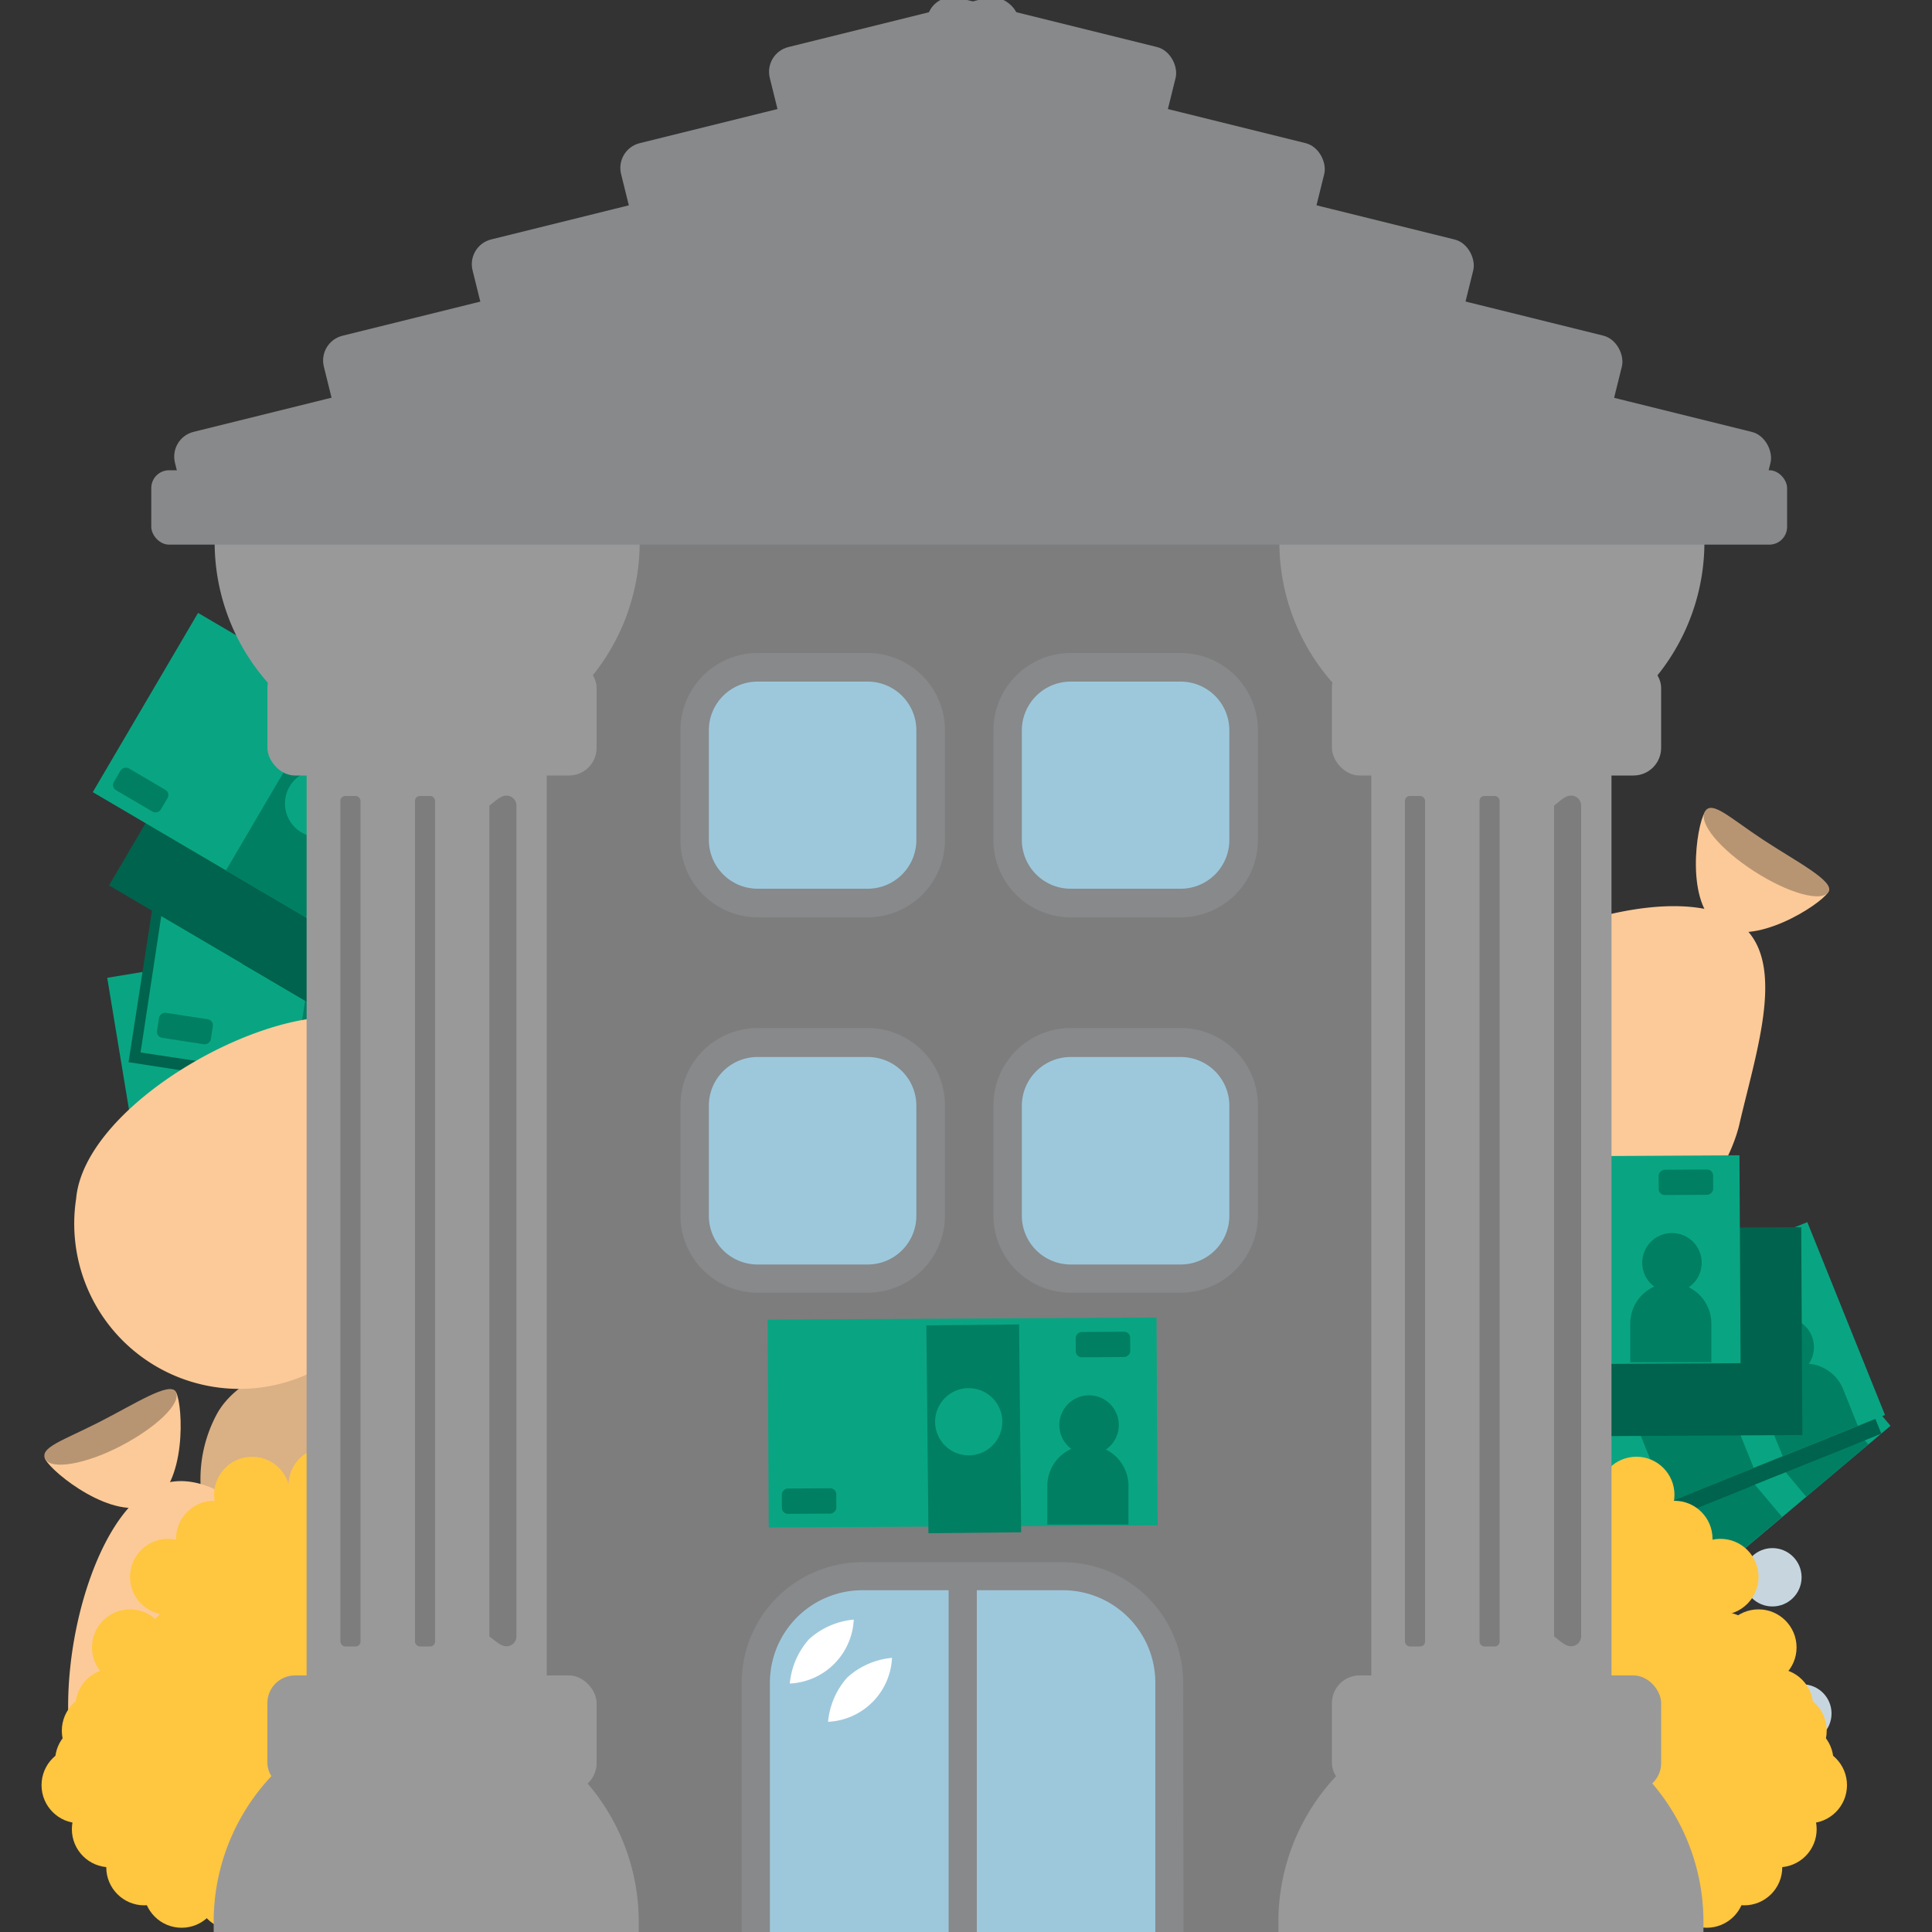 <svg id="Layer_1" data-name="Layer 1" xmlns="http://www.w3.org/2000/svg" viewBox="0 0 100 100"><rect x="0" y="0" width="100" height="100" fill="#333333" stroke="none"/><defs><style>.cls-1{fill:#dab085;}.cls-2{fill:#fcca98;}.cls-3{fill:#b89572;}.cls-4{fill:#09a582;}.cls-5{fill:#007f63;}.cls-6{fill:#00634d;}.cls-7{fill:#ffc640;}.cls-8{fill:#c7d6de;}.cls-9{fill:#7d7d7d;}.cls-10{fill:#9dc8dc;}.cls-11{fill:#87898b;}.cls-12{fill:#fff;}.cls-13{fill:#999;}</style></defs><title>bank</title><path class="cls-1" d="M23.74,79.92A7.1,7.1,0,0,1,11.22,73.2c1.86-3.46,10.22-4.46,13.68-2.61S25.6,76.47,23.74,79.92Z"/><path class="cls-1" d="M30.05,71.17c-.48.44-3.72,1.49-4.9.21s.16-4.43.64-4.87.54,1.43,1.72,2.71S30.53,70.73,30.05,71.17Z"/><path class="cls-1" d="M30.07,71.15c-.4.37-1.68-.38-2.85-1.66s-1.81-2.63-1.41-3,1,.52,2.13,1.8S30.47,70.79,30.07,71.15Z"/><path class="cls-2" d="M17.28,82.2A8.56,8.56,0,0,1,5.48,94.6C2.05,91.34,3.55,81.31,6.8,77.89S13.85,78.94,17.28,82.2Z"/><path class="cls-2" d="M9.12,72.08c.36.7.54,4.8-1.33,5.76s-5.08-1.6-5.44-2.3S4.18,75.37,6,74.42,8.76,71.38,9.12,72.08Z"/><path class="cls-3" d="M9.1,72.05c.3.58-1,1.83-2.84,2.79s-3.63,1.26-3.92.67.9-.94,2.77-1.89S8.81,71.47,9.1,72.05Z"/><path class="cls-2" d="M90,58.32a8.56,8.56,0,0,1-16.64-4c1.1-4.59,10.53-8.33,15.13-7.22S91.05,53.73,90,58.32Z"/><path class="cls-2" d="M94.62,46.19c-.43.66-3.88,2.88-5.65,1.74s-1.16-5.2-.74-5.86,1.06,1.5,2.83,2.63S95,45.54,94.62,46.19Z"/><path class="cls-3" d="M94.64,46.17c-.36.54-2.07.07-3.84-1.07S87.89,42.59,88.25,42s1.27.32,3,1.46S95,45.62,94.64,46.17Z"/><rect class="cls-4" x="81.31" y="66.1" width="10.76" height="20.13" transform="translate(89.07 -39.2) rotate(49.88)"/><rect class="cls-5" x="89.03" y="67.01" width="1.31" height="2.82" rx="0.31" ry="0.31" transform="translate(84.21 -44.25) rotate(49.88)"/><rect class="cls-5" x="82.53" y="82.98" width="1.31" height="2.82" rx="0.31" ry="0.31" transform="translate(94.11 -33.6) rotate(49.88)"/><rect class="cls-5" x="81.56" y="73.55" width="10.76" height="4.8" transform="translate(88.99 -39.48) rotate(49.88)"/><circle class="cls-4" cx="86.91" cy="75.94" r="1.74"/><path class="cls-5" d="M95.38,73.2a2.1,2.1,0,1,0-3.21,2.7l1.32,1.57,3.21-2.71Z"/><circle class="cls-5" cx="91.8" cy="72.08" r="1.54"/><rect class="cls-6" x="80.64" y="62.91" width="10.76" height="20.13" transform="translate(121.58 -34.08) rotate(68.06)"/><rect class="cls-6" x="90.63" y="65.15" width="1.31" height="2.82" rx="0.31" ry="0.31" transform="translate(118.93 -42.99) rotate(68.06)"/><rect class="cls-6" x="79.47" y="78.29" width="1.31" height="2.82" rx="0.31" ry="0.31" transform="translate(124.12 -24.4) rotate(68.06)"/><rect class="cls-6" x="80.96" y="70.45" width="10.76" height="4.8" transform="translate(121.66 -34.45) rotate(68.06)"/><circle class="cls-6" cx="86.31" cy="72.83" r="1.74"/><path class="cls-6" d="M95.21,72.87a2.1,2.1,0,0,0-3.89,1.57l.76,1.89L96,74.76Z"/><circle class="cls-6" cx="92.16" cy="70.69" r="1.54"/><rect class="cls-4" x="80.83" y="61.94" width="10.76" height="20.13" transform="translate(120.8 -34.86) rotate(68.06)"/><rect class="cls-5" x="90.82" y="64.18" width="1.31" height="2.82" rx="0.31" ry="0.31" transform="translate(118.15 -43.77) rotate(68.06)"/><rect class="cls-5" x="79.66" y="77.32" width="1.31" height="2.82" rx="0.31" ry="0.31" transform="translate(123.34 -25.18) rotate(68.06)"/><rect class="cls-5" x="81.15" y="69.48" width="10.76" height="4.8" transform="translate(120.88 -35.23) rotate(68.06)"/><circle class="cls-4" cx="86.49" cy="71.86" r="1.74"/><path class="cls-5" d="M95.4,71.9a2.1,2.1,0,0,0-3.9,1.57l.77,1.9,3.89-1.57Z"/><circle class="cls-5" cx="92.35" cy="69.73" r="1.54"/><rect class="cls-6" x="77.81" y="58.87" width="10.76" height="20.13" transform="translate(151.68 -14.61) rotate(89.69)"/><rect class="cls-6" x="89.79" y="63.5" width="1.31" height="2.82" rx="0.31" ry="0.31" transform="translate(154.88 -25.88) rotate(89.69)"/><rect class="cls-6" x="74.57" y="71.6" width="1.31" height="2.82" rx="0.31" ry="0.31" transform="translate(147.84 -2.61) rotate(89.69)"/><rect class="cls-6" x="78.14" y="66.53" width="10.76" height="4.8" transform="translate(152.01 -14.95) rotate(89.69)"/><circle class="cls-6" cx="83.5" cy="68.91" r="1.74"/><path class="cls-6" d="M91.77,72.23a2.1,2.1,0,1,0-4.2,0v2l4.2,0Z"/><circle class="cls-6" cx="89.73" cy="69.08" r="1.54"/><rect class="cls-4" x="74.62" y="55.15" width="10.76" height="20.13" transform="translate(144.78 -15.12) rotate(89.69)"/><rect class="cls-5" x="86.6" y="59.78" width="1.31" height="2.82" rx="0.31" ry="0.31" transform="translate(147.98 -26.39) rotate(89.69)"/><rect class="cls-5" x="71.38" y="67.88" width="1.31" height="2.82" rx="0.31" ry="0.31" transform="translate(140.95 -3.12) rotate(89.69)"/><rect class="cls-5" x="74.95" y="62.81" width="10.76" height="4.8" transform="translate(145.12 -15.46) rotate(89.69)"/><circle class="cls-4" cx="80.31" cy="65.19" r="1.74"/><path class="cls-5" d="M88.58,68.51a2.1,2.1,0,1,0-4.2,0v2l4.2,0Z"/><circle class="cls-5" cx="86.54" cy="65.36" r="1.54"/><circle class="cls-7" cx="89.17" cy="85.41" r="1.97"/><circle class="cls-8" cx="91.74" cy="81.64" r="1.51"/><circle class="cls-8" cx="93.29" cy="88.69" r="1.51"/><circle class="cls-7" cx="87.94" cy="91.86" r="1.97"/><circle class="cls-7" cx="89.91" cy="89.58" r="1.97"/><circle class="cls-7" cx="91.02" cy="91.86" r="1.97"/><circle class="cls-7" cx="92.58" cy="89.58" r="1.97"/><circle class="cls-7" cx="88.64" cy="87.24" r="1.97"/><circle class="cls-7" cx="87.47" cy="84.77" r="1.97"/><circle class="cls-7" cx="86.67" cy="82.8" r="1.97"/><circle class="cls-7" cx="86.67" cy="79.65" r="1.97"/><circle class="cls-7" cx="89.05" cy="81.62" r="1.97"/><circle class="cls-7" cx="91.02" cy="85.27" r="1.97"/><circle class="cls-7" cx="91.88" cy="88.33" r="1.97"/><circle class="cls-7" cx="84.7" cy="77.37" r="1.97"/><circle class="cls-7" cx="84.31" cy="80.32" r="1.97"/><circle class="cls-7" cx="84.31" cy="86.09" r="1.97"/><circle class="cls-7" cx="87.11" cy="95.31" r="1.97"/><circle class="cls-7" cx="89.08" cy="93.03" r="1.97"/><circle class="cls-7" cx="90.96" cy="92.4" r="1.97"/><circle class="cls-7" cx="92.06" cy="94.68" r="1.97"/><circle class="cls-7" cx="93.63" cy="92.4" r="1.97"/><circle class="cls-7" cx="92.93" cy="91.15" r="1.97"/><circle class="cls-7" cx="90.13" cy="95.84" r="1.97"/><circle class="cls-7" cx="89.17" cy="94.37" r="1.97"/><circle class="cls-7" cx="90.28" cy="96.65" r="1.97"/><circle class="cls-7" cx="91.84" cy="94.37" r="1.97"/><circle class="cls-7" cx="91.14" cy="93.12" r="1.97"/><circle class="cls-7" cx="88.34" cy="97.81" r="1.97"/><circle class="cls-7" cx="87.81" cy="90.68" r="1.97"/><circle class="cls-7" cx="86.64" cy="88.22" r="1.97"/><circle class="cls-7" cx="85.84" cy="86.25" r="1.97"/><circle class="cls-7" cx="85.84" cy="83.1" r="1.97"/><circle class="cls-7" cx="88.22" cy="85.07" r="1.97"/><circle class="cls-7" cx="83.87" cy="80.81" r="1.97"/><circle class="cls-7" cx="83.48" cy="83.77" r="1.97"/><circle class="cls-7" cx="83.48" cy="89.54" r="1.97"/><circle class="cls-7" cx="84.09" cy="91.37" r="1.97"/><circle class="cls-7" cx="86.06" cy="89.09" r="1.97"/><circle class="cls-7" cx="84.79" cy="86.75" r="1.97"/><circle class="cls-7" cx="83.62" cy="84.28" r="1.97"/><circle class="cls-7" cx="82.82" cy="82.31" r="1.97"/><circle class="cls-7" cx="82.82" cy="79.16" r="1.97"/><circle class="cls-7" cx="85.2" cy="81.13" r="1.97"/><circle class="cls-7" cx="80.85" cy="76.88" r="1.97"/><circle class="cls-7" cx="80.46" cy="79.83" r="1.97"/><circle class="cls-7" cx="80.46" cy="85.6" r="1.97"/><circle class="cls-7" cx="85.62" cy="97.93" r="1.97"/><circle class="cls-7" cx="87.59" cy="95.65" r="1.97"/><circle class="cls-7" cx="86.32" cy="93.31" r="1.97"/><circle class="cls-7" cx="85.15" cy="90.84" r="1.97"/><circle class="cls-7" cx="84.35" cy="88.87" r="1.97"/><circle class="cls-7" cx="84.35" cy="85.72" r="1.97"/><circle class="cls-7" cx="86.73" cy="87.69" r="1.97"/><circle class="cls-7" cx="82.38" cy="83.44" r="1.97"/><circle class="cls-7" cx="81.99" cy="86.39" r="1.97"/><circle class="cls-7" cx="81.99" cy="92.16" r="1.97"/><circle class="cls-7" cx="84.01" cy="95.47" r="1.97"/><circle class="cls-7" cx="85.98" cy="93.18" r="1.97"/><circle class="cls-7" cx="84.71" cy="90.84" r="1.97"/><circle class="cls-7" cx="83.54" cy="88.37" r="1.97"/><circle class="cls-7" cx="82.74" cy="86.4" r="1.97"/><circle class="cls-7" cx="82.74" cy="83.25" r="1.97"/><circle class="cls-7" cx="85.12" cy="85.22" r="1.97"/><circle class="cls-7" cx="80.77" cy="80.97" r="1.97"/><circle class="cls-7" cx="80.38" cy="83.92" r="1.97"/><circle class="cls-7" cx="80.38" cy="89.69" r="1.97"/><circle class="cls-7" cx="9.81" cy="91.86" r="1.97"/><circle class="cls-7" cx="7.84" cy="89.58" r="1.97"/><circle class="cls-7" cx="6.73" cy="91.86" r="1.97"/><circle class="cls-7" cx="5.17" cy="89.58" r="1.97"/><circle class="cls-7" cx="9.11" cy="87.24" r="1.97"/><circle class="cls-7" cx="10.28" cy="84.77" r="1.97"/><circle class="cls-7" cx="11.08" cy="82.8" r="1.97"/><circle class="cls-7" cx="11.08" cy="79.65" r="1.97"/><circle class="cls-7" cx="8.7" cy="81.62" r="1.97"/><circle class="cls-7" cx="6.73" cy="85.27" r="1.97"/><circle class="cls-7" cx="5.87" cy="88.33" r="1.97"/><circle class="cls-7" cx="13.05" cy="77.37" r="1.97"/><circle class="cls-7" cx="13.44" cy="80.32" r="1.97"/><circle class="cls-7" cx="13.44" cy="86.09" r="1.97"/><circle class="cls-7" cx="10.64" cy="95.31" r="1.97"/><circle class="cls-7" cx="8.67" cy="93.03" r="1.97"/><circle class="cls-7" cx="6.79" cy="92.4" r="1.97"/><circle class="cls-7" cx="5.69" cy="94.68" r="1.97"/><circle class="cls-7" cx="4.12" cy="92.4" r="1.97"/><circle class="cls-7" cx="4.82" cy="91.15" r="1.97"/><circle class="cls-7" cx="7.62" cy="95.84" r="1.97"/><circle class="cls-7" cx="8.58" cy="94.37" r="1.97"/><circle class="cls-7" cx="7.47" cy="96.65" r="1.97"/><circle class="cls-7" cx="5.9" cy="94.37" r="1.97"/><circle class="cls-7" cx="6.61" cy="93.12" r="1.97"/><circle class="cls-7" cx="9.4" cy="97.81" r="1.97"/><circle class="cls-7" cx="9.94" cy="90.68" r="1.97"/><circle class="cls-7" cx="11.11" cy="88.22" r="1.97"/><circle class="cls-7" cx="11.91" cy="86.25" r="1.97"/><circle class="cls-7" cx="11.91" cy="83.1" r="1.97"/><circle class="cls-7" cx="9.53" cy="85.07" r="1.97"/><circle class="cls-7" cx="13.88" cy="80.81" r="1.97"/><circle class="cls-7" cx="14.27" cy="83.77" r="1.97"/><circle class="cls-7" cx="14.27" cy="89.54" r="1.97"/><circle class="cls-7" cx="13.66" cy="91.37" r="1.97"/><circle class="cls-7" cx="11.69" cy="89.09" r="1.97"/><circle class="cls-7" cx="12.96" cy="86.75" r="1.97"/><circle class="cls-7" cx="14.13" cy="84.28" r="1.97"/><circle class="cls-7" cx="14.93" cy="82.31" r="1.97"/><circle class="cls-7" cx="14.93" cy="79.16" r="1.97"/><circle class="cls-7" cx="12.55" cy="81.13" r="1.97"/><circle class="cls-7" cx="16.9" cy="76.88" r="1.97"/><circle class="cls-7" cx="17.29" cy="79.83" r="1.97"/><circle class="cls-7" cx="17.29" cy="85.6" r="1.97"/><circle class="cls-7" cx="12.13" cy="97.93" r="1.97"/><circle class="cls-7" cx="10.16" cy="95.65" r="1.97"/><circle class="cls-7" cx="11.43" cy="93.31" r="1.97"/><circle class="cls-7" cx="12.6" cy="90.84" r="1.97"/><circle class="cls-7" cx="13.4" cy="88.87" r="1.97"/><circle class="cls-7" cx="13.4" cy="85.72" r="1.97"/><circle class="cls-7" cx="11.02" cy="87.69" r="1.97"/><circle class="cls-7" cx="15.36" cy="83.44" r="1.97"/><circle class="cls-7" cx="15.76" cy="86.39" r="1.97"/><circle class="cls-7" cx="15.76" cy="92.16" r="1.97"/><circle class="cls-7" cx="13.74" cy="95.47" r="1.97"/><circle class="cls-7" cx="11.77" cy="93.18" r="1.97"/><circle class="cls-7" cx="13.04" cy="90.84" r="1.97"/><circle class="cls-7" cx="14.21" cy="88.37" r="1.97"/><circle class="cls-7" cx="15.01" cy="86.4" r="1.97"/><circle class="cls-7" cx="15.01" cy="83.25" r="1.97"/><circle class="cls-7" cx="12.63" cy="85.22" r="1.97"/><circle class="cls-7" cx="16.98" cy="80.97" r="1.97"/><circle class="cls-7" cx="17.37" cy="83.92" r="1.97"/><circle class="cls-7" cx="17.37" cy="89.69" r="1.97"/><rect class="cls-4" x="10.98" y="44.22" width="10.76" height="20.13" transform="translate(67.25 29.29) rotate(80.62)"/><rect class="cls-5" x="22.24" y="47.76" width="1.31" height="2.82" rx="0.31" ry="0.31" transform="translate(67.67 18.56) rotate(80.62)"/><rect class="cls-5" x="8.49" y="58.16" width="1.31" height="2.82" rx="0.31" ry="0.31" transform="translate(66.43 40.83) rotate(80.62)"/><rect class="cls-5" x="11.32" y="51.83" width="10.76" height="4.8" transform="translate(67.48 28.92) rotate(80.62)"/><circle class="cls-4" cx="16.67" cy="54.21" r="1.74"/><path class="cls-5" d="M25.35,56.18a2.1,2.1,0,1,0-4.14.69l.33,2,4.15-.68Z"/><circle class="cls-5" cx="22.85" cy="53.39" r="1.54"/><rect class="cls-6" x="12.04" y="41.14" width="10.76" height="20.13" transform="translate(70.69 41.82) rotate(98.8)"/><rect class="cls-6" x="24.57" y="46.97" width="1.31" height="2.82" rx="0.31" ry="0.31" transform="matrix(-0.15, 0.99, -0.99, -0.15, 76.9, 30.85)"/><rect class="cls-6" x="8.27" y="52.56" width="1.31" height="2.82" rx="0.31" ry="0.31" transform="translate(63.62 53.41) rotate(98.8)"/><rect class="cls-6" x="12.38" y="48.85" width="10.76" height="4.8" transform="translate(71.12 41.55) rotate(98.8)"/><circle class="cls-6" cx="17.74" cy="51.22" r="1.74"/><path class="cls-6" d="M25.37,55.81a2.1,2.1,0,1,0-4.15-.64l-.31,2,4.15.64Z"/><circle class="cls-6" cx="23.86" cy="52.38" r="1.54"/><rect class="cls-4" x="12.7" y="40.4" width="10.76" height="20.13" transform="matrix(-0.15, 0.99, -0.99, -0.15, 70.72, 40.33)"/><rect class="cls-5" x="25.23" y="46.24" width="1.31" height="2.82" rx="0.31" ry="0.31" transform="translate(76.93 29.36) rotate(98.8)"/><rect class="cls-5" x="8.92" y="51.83" width="1.31" height="2.82" rx="0.31" ry="0.31" transform="translate(63.65 51.92) rotate(98.8)"/><rect class="cls-5" x="13.03" y="48.12" width="10.76" height="4.8" transform="translate(71.16 40.06) rotate(98.8)"/><circle class="cls-4" cx="18.4" cy="50.49" r="1.74"/><path class="cls-5" d="M26,55.08a2.1,2.1,0,1,0-4.15-.64l-.31,2,4.15.65Z"/><circle class="cls-5" cx="24.52" cy="51.65" r="1.54"/><rect class="cls-6" x="11.67" y="36.22" width="10.76" height="20.13" transform="translate(65.59 55.03) rotate(120.43)"/><rect class="cls-6" x="24.69" y="45.13" width="1.31" height="2.82" rx="0.31" ry="0.31" transform="translate(78.31 48.26) rotate(120.43)"/><rect class="cls-6" x="7.47" y="44.31" width="1.31" height="2.82" rx="0.31" ry="0.31" transform="translate(51.66 61.87) rotate(120.43)"/><rect class="cls-6" x="11.96" y="44.05" width="10.76" height="4.8" transform="translate(66.17 55.04) rotate(120.43)"/><circle class="cls-6" cx="17.33" cy="46.42" r="1.74"/><path class="cls-6" d="M22.74,53.5a2.1,2.1,0,1,0-3.62-2.13l-1,1.76,3.63,2.13Z"/><circle class="cls-6" cx="22.6" cy="49.75" r="1.54"/><rect class="cls-4" x="10.83" y="31.39" width="10.76" height="20.13" transform="translate(60.16 48.48) rotate(120.43)"/><rect class="cls-5" x="23.85" y="40.3" width="1.31" height="2.82" rx="0.31" ry="0.31" transform="translate(72.88 41.71) rotate(120.43)"/><rect class="cls-5" x="6.63" y="39.48" width="1.31" height="2.82" rx="0.31" ry="0.31" transform="translate(46.23 55.32) rotate(120.43)"/><rect class="cls-5" x="11.12" y="39.23" width="10.76" height="4.8" transform="translate(60.74 48.49) rotate(120.43)"/><circle class="cls-4" cx="16.49" cy="41.59" r="1.74"/><path class="cls-5" d="M21.9,48.67a2.1,2.1,0,0,0-3.62-2.13l-1,1.76,3.63,2.13Z"/><circle class="cls-5" cx="21.76" cy="44.92" r="1.54"/><circle class="cls-7" cx="13.78" cy="63.5" r="1.97"/><circle class="cls-8" cx="17.91" cy="61.58" r="1.51"/><circle class="cls-8" cx="15.64" cy="68.43" r="1.51"/><path class="cls-2" d="M20.94,63.54a8.55,8.55,0,1,1-17-1.49c.41-4.71,9.18-9.8,13.89-9.39S21.36,58.83,20.94,63.54Z"/><path class="cls-2" d="M23.77,50.86c-.32.71-3.41,3.41-5.32,2.55s-1.93-5-1.6-5.69S18.12,49,20,49.91,24.1,50.14,23.77,50.86Z"/><path class="cls-3" d="M23.79,50.83c-.27.59-2,.37-3.95-.49s-3.25-2.05-3-2.65,1.3.13,3.21,1S24.06,50.23,23.79,50.83Z"/><path class="cls-9" d="M76,27.35H24.35A6.4,6.4,0,0,0,18,33.72V93.78a6.4,6.4,0,0,0,6.38,6.37H76a6.39,6.39,0,0,0,6.37-6.37V33.72A6.39,6.39,0,0,0,76,27.35Z"/><path class="cls-10" d="M39.12,100.15V87.09a5.52,5.52,0,0,1,5.5-5.5H55a5.52,5.52,0,0,1,5.5,5.5v13.06"/><path class="cls-11" d="M61.26,100.15H59.8V87.09A4.79,4.79,0,0,0,55,82.31H44.63a4.79,4.79,0,0,0-4.78,4.78v13.06H38.39V87.09a6.24,6.24,0,0,1,6.24-6.23H55a6.24,6.24,0,0,1,6.24,6.23Z"/><rect class="cls-11" x="49.1" y="81.88" width="1.46" height="18.27"/><path class="cls-12" d="M44.19,83.83a3.48,3.48,0,0,1-3.31,3.31,4,4,0,0,1,1-2.3A4,4,0,0,1,44.19,83.83Z"/><path class="cls-12" d="M46.17,85.81a3.48,3.48,0,0,1-3.31,3.31,4,4,0,0,1,1-2.3A4,4,0,0,1,46.17,85.81Z"/><path class="cls-12" d="M41.42,36.29a3.48,3.48,0,0,1-3.31,3.31,4,4,0,0,1,1-2.3A4,4,0,0,1,41.42,36.29Z"/><path class="cls-12" d="M43.4,38.27a3.48,3.48,0,0,1-3.31,3.31,4,4,0,0,1,1-2.3A4,4,0,0,1,43.4,38.27Z"/><rect class="cls-10" x="35.96" y="34.55" width="12.2" height="12.2" rx="1.56" ry="1.56"/><path class="cls-11" d="M44.91,47.48H39.22a4,4,0,0,1-4-4V37.8a4,4,0,0,1,4-4h5.69a4,4,0,0,1,4,4v5.69A4,4,0,0,1,44.91,47.48Zm-5.69-12.2a2.52,2.52,0,0,0-2.53,2.52v5.69A2.53,2.53,0,0,0,39.22,46h5.69a2.52,2.52,0,0,0,2.52-2.53V37.8a2.52,2.52,0,0,0-2.52-2.52Z"/><rect class="cls-10" x="52.17" y="34.55" width="12.2" height="12.2" rx="1.56" ry="1.56"/><path class="cls-11" d="M61.11,47.48H55.42a4,4,0,0,1-4-4V37.8a4,4,0,0,1,4-4h5.69a4,4,0,0,1,4,4v5.69A4,4,0,0,1,61.11,47.48Zm-5.69-12.2a2.53,2.53,0,0,0-2.53,2.52v5.69A2.53,2.53,0,0,0,55.42,46h5.69a2.52,2.52,0,0,0,2.52-2.53V37.8a2.52,2.52,0,0,0-2.52-2.52Z"/><rect class="cls-10" x="35.96" y="53.98" width="12.2" height="12.2" rx="1.56" ry="1.56"/><path class="cls-11" d="M44.91,66.91H39.22a4,4,0,0,1-4-4v-5.7a4,4,0,0,1,4-4h5.69a4,4,0,0,1,4,4v5.7A4,4,0,0,1,44.91,66.91Zm-5.69-12.2a2.52,2.52,0,0,0-2.53,2.52v5.7a2.52,2.52,0,0,0,2.53,2.52h5.69a2.52,2.52,0,0,0,2.52-2.52v-5.7a2.52,2.52,0,0,0-2.52-2.52Z"/><rect class="cls-10" x="52.17" y="53.98" width="12.2" height="12.2" rx="1.56" ry="1.56"/><path class="cls-11" d="M61.11,66.91H55.42a4,4,0,0,1-4-4v-5.7a4,4,0,0,1,4-4h5.69a4,4,0,0,1,4,4v5.7A4,4,0,0,1,61.11,66.91Zm-5.69-12.2a2.53,2.53,0,0,0-2.53,2.52v5.7a2.53,2.53,0,0,0,2.53,2.52h5.69a2.52,2.52,0,0,0,2.52-2.52v-5.7a2.52,2.52,0,0,0-2.52-2.52Z"/><rect class="cls-13" x="15.87" y="30.53" width="12.43" height="67.86" rx="2.98" ry="2.98"/><path class="cls-13" d="M33.06,99.47a11,11,0,0,0-22,0v.68h22Z"/><path class="cls-13" d="M11.11,28.06a11,11,0,1,0,22,0v-.68h-22Z"/><rect class="cls-13" x="13.84" y="34.17" width="17.04" height="5.97" rx="1.43" ry="1.43"/><rect class="cls-13" x="13.84" y="86.72" width="17.04" height="5.97" rx="1.43" ry="1.43"/><rect class="cls-9" x="17.62" y="41.2" width="1.04" height="44.02" rx="0.25" ry="0.25"/><rect class="cls-9" x="21.48" y="41.2" width="1.04" height="44.02" rx="0.25" ry="0.25"/><path class="cls-9" d="M26.21,85.21h0c-.28,0-.51-.23-.88-.51v-43c.37-.29.6-.52.88-.52h0a.52.52,0,0,1,.52.52v43A.51.51,0,0,1,26.21,85.21Z"/><rect class="cls-13" x="70.98" y="30.53" width="12.43" height="67.86" rx="2.98" ry="2.98"/><path class="cls-13" d="M88.17,99.47a11,11,0,0,0-22,0v.68h22Z"/><path class="cls-13" d="M66.22,28.06a11,11,0,1,0,22,0v-.68h-22Z"/><rect class="cls-13" x="68.94" y="34.17" width="17.04" height="5.97" rx="1.43" ry="1.43"/><rect class="cls-13" x="68.94" y="86.72" width="17.04" height="5.97" rx="1.43" ry="1.43"/><rect class="cls-9" x="72.72" y="41.2" width="1.04" height="44.02" rx="0.25" ry="0.25"/><rect class="cls-9" x="76.58" y="41.2" width="1.04" height="44.02" rx="0.25" ry="0.25"/><path class="cls-9" d="M81.32,85.21h0c-.29,0-.52-.23-.88-.51v-43c.36-.29.59-.52.88-.52h0a.52.52,0,0,1,.52.52v43A.52.52,0,0,1,81.32,85.21Z"/><rect class="cls-11" x="40" y="1.08" width="13.23" height="5.51" rx="1.32" ry="1.32" transform="translate(0.44 11.32) rotate(-13.91)"/><rect class="cls-11" x="32.3" y="6.06" width="13.23" height="5.51" rx="1.32" ry="1.32" transform="translate(-0.98 9.61) rotate(-13.91)"/><rect class="cls-11" x="24.61" y="11.04" width="13.23" height="5.51" rx="1.32" ry="1.32" transform="translate(-2.4 7.91) rotate(-13.91)"/><rect class="cls-11" x="16.91" y="16.02" width="13.23" height="5.51" rx="1.32" ry="1.32" transform="translate(-3.82 6.21) rotate(-13.91)"/><rect class="cls-11" x="9.21" y="21" width="13.23" height="5.51" rx="1.32" ry="1.32" transform="translate(-5.25 4.5) rotate(-13.91)"/><rect class="cls-11" x="47.47" y="1.08" width="13.23" height="5.51" rx="1.32" ry="1.32" transform="translate(105.66 20.56) rotate(-166.09)"/><rect class="cls-11" x="55.17" y="6.06" width="13.23" height="5.51" rx="1.32" ry="1.32" transform="translate(119.63 32.22) rotate(-166.09)"/><rect class="cls-11" x="62.86" y="11.04" width="13.23" height="5.51" rx="1.32" ry="1.32" transform="translate(133.61 43.89) rotate(-166.09)"/><rect class="cls-11" x="70.56" y="16.02" width="13.23" height="5.51" rx="1.32" ry="1.32" transform="translate(147.58 55.55) rotate(-166.09)"/><rect class="cls-11" x="78.26" y="21" width="13.23" height="5.51" rx="1.32" ry="1.32" transform="translate(161.55 67.22) rotate(-166.09)"/><polyline class="cls-11" points="14.39 25.96 88.08 25.96 49.98 1.85"/><rect class="cls-11" x="7.83" y="24.34" width="84.67" height="3.85" rx="0.92" ry="0.92"/><rect class="cls-4" x="44.45" y="63.55" width="10.76" height="20.13" transform="translate(123.17 23.4) rotate(89.69)"/><rect class="cls-5" x="56.43" y="68.18" width="1.31" height="2.82" rx="0.31" ry="0.31" transform="translate(126.37 12.13) rotate(89.69)"/><rect class="cls-5" x="41.21" y="76.28" width="1.31" height="2.82" rx="0.31" ry="0.31" transform="translate(119.34 35.41) rotate(89.69)"/><rect class="cls-5" x="44.78" y="71.21" width="10.76" height="4.8" transform="matrix(0.01, 1, -1, 0.01, 123.51, 23.06)"/><circle class="cls-4" cx="50.14" cy="73.59" r="1.74"/><path class="cls-5" d="M58.41,76.91a2.1,2.1,0,1,0-4.2,0v2l4.2,0Z"/><circle class="cls-5" cx="56.37" cy="73.76" r="1.54"/></svg>
